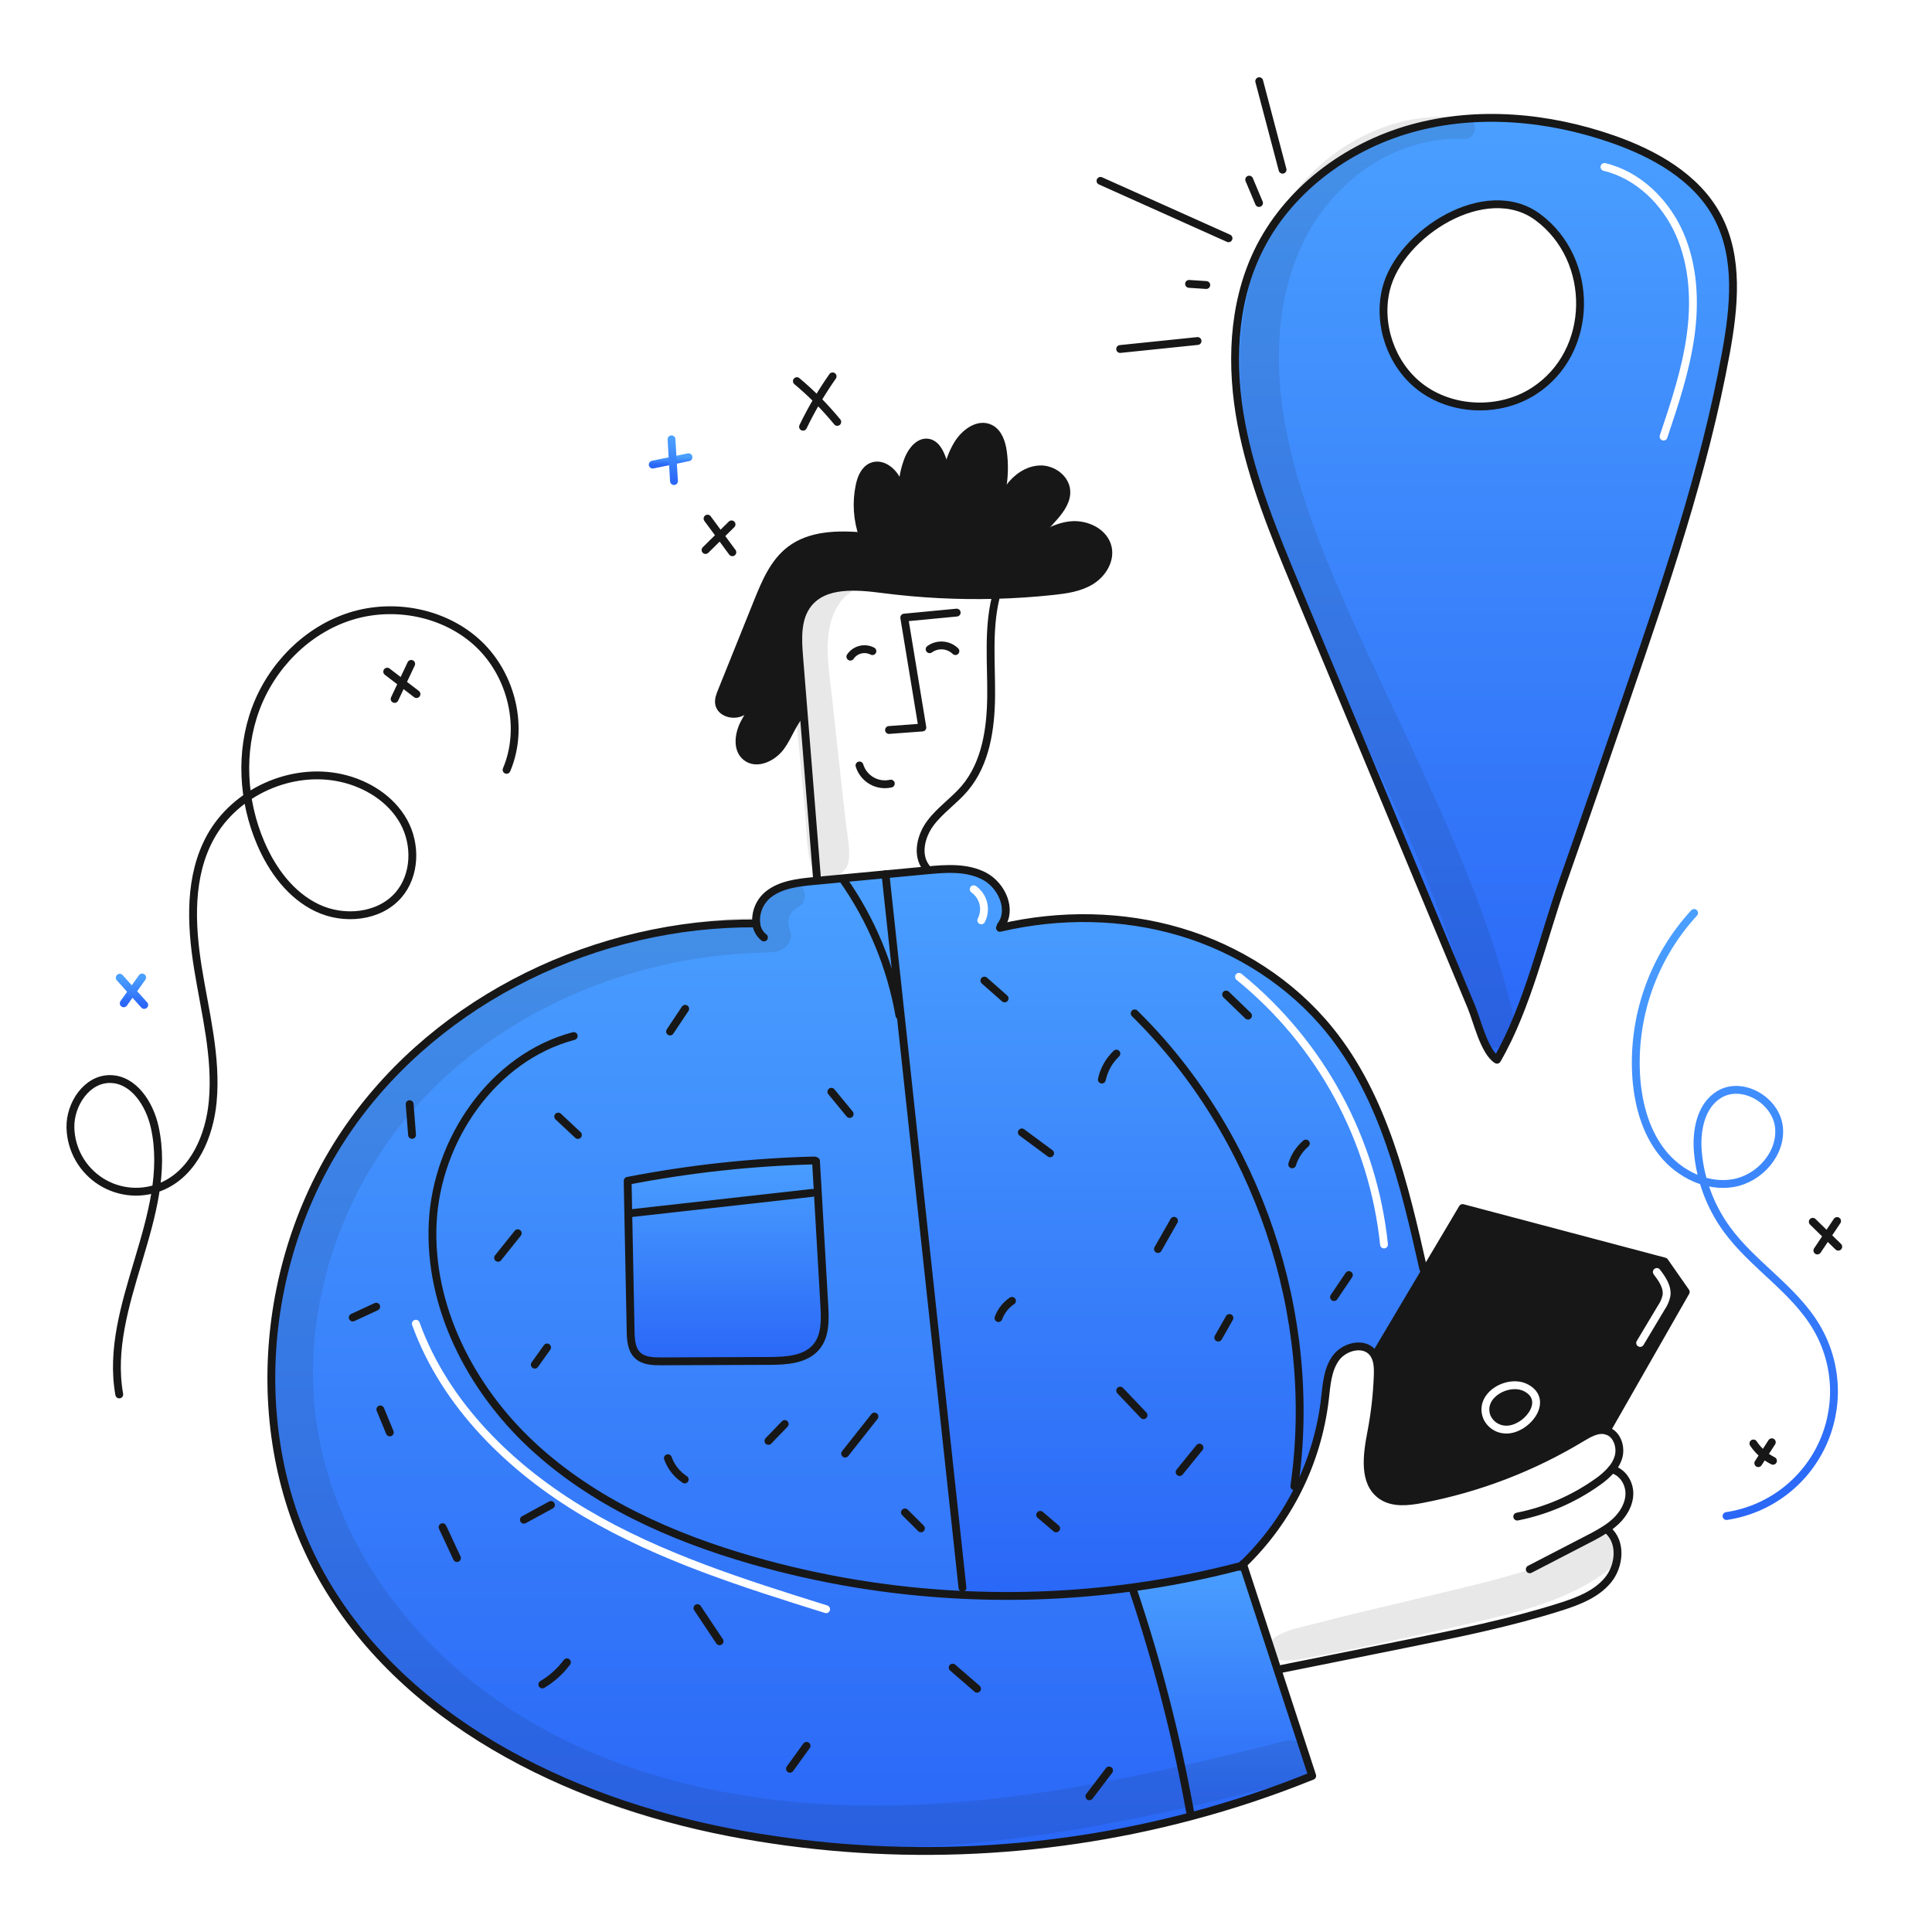 <svg width="960" height="960" viewBox="0 0 960 960" fill="none" xmlns="http://www.w3.org/2000/svg">
<path fill-rule="evenodd" clip-rule="evenodd" d="M708.374 631.231L683.228 673.578L683.111 673.63C682.818 673.077 682.47 672.555 682.072 672.072C677.489 666.572 667.844 669.099 663.689 674.928C659.997 680.108 659.279 686.693 658.581 693.088C658.494 693.889 658.407 694.686 658.314 695.478C654.593 726.613 640.235 755.508 617.667 777.278C617.407 777.538 617.135 777.797 616.862 778.044C599.04 782.727 580.948 786.316 562.688 788.793C534.655 792.609 506.331 793.843 478.071 792.48L478.24 788.962C465.492 670.787 452.74 552.608 439.982 434.424L460.156 432.516C460.189 432.516 460.218 432.513 460.247 432.51C460.277 432.506 460.306 432.503 460.338 432.503C470.087 431.568 480.447 430.803 489.106 435.359C497.817 439.942 503.23 452.132 497.285 459.973L497.493 460.895C526.677 454.183 557.6 454.508 586.316 462.995C615.227 471.563 641.775 488.544 660.742 511.989C687.68 545.314 697.842 588.739 707.242 630.554L708.374 631.231ZM614.15 484.146C614.828 483.311 616.055 483.184 616.889 483.863C657.962 517.239 684.126 565.537 689.649 618.171C689.761 619.241 688.985 620.199 687.915 620.311C686.846 620.423 685.887 619.647 685.775 618.577C680.36 566.968 654.705 519.611 614.433 486.885C613.598 486.207 613.471 484.981 614.15 484.146ZM484.952 440.278C484.073 439.657 482.858 439.865 482.237 440.744C481.616 441.622 481.825 442.837 482.703 443.458C484.706 444.875 486.13 446.967 486.712 449.351C487.293 451.734 486.994 454.248 485.869 456.428C485.376 457.384 485.751 458.559 486.707 459.052C487.663 459.545 488.838 459.17 489.331 458.214C490.887 455.199 491.3 451.723 490.495 448.427C489.691 445.131 487.722 442.237 484.952 440.278Z" fill="url(#paint0_linear_36_2473)"/>
<path fill-rule="evenodd" clip-rule="evenodd" d="M857.564 175.487C861.731 152.7 864.276 127.908 853.345 107.5C842.908 88.026 822.084 76.368 801.21 69.102C769.252 57.976 733.963 54.77 701.352 63.844C668.741 72.918 639.22 95.091 624.732 125.677C612.373 151.77 611.464 182.11 616.8 210.488C622.136 238.866 633.313 265.752 644.426 292.404C660.995 332.159 677.569 371.906 694.147 411.644C702.355 431.346 710.569 451.044 718.787 470.738C722.898 480.596 727.005 490.445 731.107 500.285C731.84 502.042 732.611 504.331 733.455 506.835C735.973 514.304 739.136 523.687 743.855 526.585C754.537 508.207 761.482 485.744 768.172 464.108C770.962 455.085 773.707 446.206 776.661 437.827C787.28 407.67 797.665 377.435 808.038 347.2C827.394 290.793 846.828 234.14 857.564 175.487ZM764.185 107.928C792.629 129.088 792.226 174.954 762.173 194.323V194.322C745.179 205.266 721.301 204.474 705.39 192.026C691.201 180.926 684.411 161.038 688.76 143.564C695.627 115.951 738.377 88.728 764.185 107.928ZM797.714 81.075C796.668 80.825 795.617 81.469 795.366 82.515C795.115 83.561 795.76 84.612 796.806 84.863C812.876 88.714 826.048 101.596 832.798 116.966C839.547 132.335 840.449 149.874 838.081 166.74C835.71 183.626 830.261 199.934 824.763 216.326C824.421 217.346 824.971 218.45 825.991 218.792C827.01 219.133 828.114 218.584 828.456 217.564C833.935 201.229 839.509 184.582 841.938 167.282C844.37 149.962 843.495 131.637 836.364 115.4C829.234 99.164 815.211 85.268 797.714 81.075Z" fill="url(#paint1_linear_36_2473)"/>
<path fill-rule="evenodd" clip-rule="evenodd" d="M562.691 788.794C534.658 792.61 506.333 793.844 478.074 792.481L478.242 788.962C465.485 670.779 452.732 552.599 439.984 434.424C428.685 435.495 417.382 436.564 406.075 437.631L404.375 437.787C396.3 438.553 387.693 439.539 381.436 444.719C379.428 446.443 377.864 448.626 376.877 451.082C375.889 453.538 375.507 456.195 375.763 458.83L375.711 458.843C297.338 458.207 218.459 495.72 173.568 559.96C128.677 624.2 121.264 714.1 159.4 782.562C199.549 854.664 281.192 894.622 362.2 910.422C438.36 925.114 516.855 922.407 591.821 902.503L591.6 901.672C584.78 863.562 575.143 826.01 562.769 789.326L562.691 788.794ZM409.607 648.887C410.009 655.884 410.19 663.609 405.79 669.061C400.48 675.63 390.848 676.2 382.412 676.242C364.473 676.314 346.54 676.383 328.612 676.45C324.445 676.476 319.824 676.32 316.812 673.438C313.722 670.479 313.437 665.727 313.359 661.456C312.874 636.941 312.385 612.423 311.892 587.9V586.742C342.478 580.813 373.503 577.43 404.648 576.629L405.466 576.902C406.851 600.888 408.231 624.883 409.607 648.887ZM208.452 657.072C208.086 656.061 206.97 655.537 205.958 655.902C204.947 656.268 204.423 657.384 204.789 658.396C219.602 699.393 252.735 731.547 289.999 753.556C327.245 775.554 368.912 788.639 409.907 801.47C410.934 801.791 412.026 801.219 412.348 800.193C412.669 799.166 412.097 798.074 411.071 797.752C370.003 784.899 328.774 771.934 291.98 750.202C255.204 728.481 222.86 696.946 208.452 657.072Z" fill="url(#paint2_linear_36_2473)"/>
<path d="M617.669 777.279C623.407 794.831 629.141 812.378 634.869 829.921C640.594 847.421 646.315 864.921 652.031 882.421C632.403 890.373 612.293 897.08 591.821 902.504L591.6 901.673C584.779 863.563 575.142 826.012 562.767 789.327L562.689 788.795C580.949 786.317 599.041 782.728 616.863 778.046C617.137 777.8 617.409 777.538 617.669 777.279Z" fill="url(#paint3_linear_36_2473)"/>
<path d="M510.244 270.124L510.711 270.682C517.267 266.294 524.16 261.789 532.001 260.982C539.842 260.175 548.813 264.461 550.461 272.172C551.837 278.572 547.683 285.154 542.101 288.594C536.519 292.034 529.807 292.982 523.301 293.683C513.772 294.709 504.217 295.349 494.637 295.604C475.953 296.101 457.259 295.146 438.724 292.748C425.56 291.048 409.696 289.619 401.492 300.07C395.884 307.21 396.351 317.232 397.078 326.281C397.818 335.472 398.558 344.659 399.298 353.842L398.805 353.881C393.976 358.593 392.005 365.474 388.03 370.939C384.055 376.404 375.983 380.325 370.725 376.093C366.013 372.293 367.038 364.747 369.816 359.372C372.594 353.997 376.774 348.986 377.19 342.937C375.1 347.13 372.776 351.583 368.622 353.751C364.468 355.919 358.094 354.244 357.315 349.623C356.977 347.611 357.756 345.586 358.522 343.69C364.532 328.748 370.547 313.801 376.567 298.85C380.384 289.386 384.551 279.442 392.678 273.25C402.678 265.643 416.266 265.461 428.846 266.499C425.957 258.387 425.373 249.634 427.158 241.21C427.95 237.484 429.558 233.46 433.039 231.902C438.284 229.565 444.178 234.446 446.19 239.821C448.202 245.196 448.008 251.232 450.175 256.555L450.253 256.542C447.399 247.211 447.797 237.187 451.382 228.111C453.161 223.645 457.133 218.829 461.768 220.088C464.936 220.932 466.688 224.255 467.883 227.306C468.931 229.958 469.845 232.662 470.622 235.406C471.374 230.202 473.167 225.203 475.893 220.706C479.281 215.15 485.967 210.048 491.861 212.826C496.106 214.838 497.729 219.992 498.361 224.653C499.842 235.894 498.1 247.325 493.337 257.614L493.428 257.653C493.571 258.198 493.701 258.743 493.828 259.289C495.788 253.395 497.788 247.41 501.422 242.399C505.056 237.388 510.639 233.377 516.832 233.221C523.025 233.065 529.438 237.7 529.84 243.879C530.165 248.656 527.127 252.966 524.011 256.601C519.823 261.5 515.217 266.025 510.244 270.124V270.124Z" fill="#171717"/>
<path d="M409.608 648.887C410.008 655.887 410.192 663.609 405.791 669.061C400.481 675.63 390.849 676.201 382.41 676.24C364.469 676.307 346.536 676.376 328.61 676.448C324.443 676.474 319.821 676.318 316.81 673.436C313.72 670.476 313.435 665.725 313.357 661.454C312.864 636.931 312.375 612.413 311.89 587.898V586.743C342.476 580.814 373.501 577.431 404.646 576.63L405.464 576.903C406.841 600.892 408.222 624.887 409.608 648.887Z" fill="url(#paint4_linear_36_2473)"/>
<path d="M497.288 459.973C503.234 452.132 497.82 439.942 489.109 435.359C480.45 430.802 470.09 431.568 460.341 432.503C460.276 432.503 460.224 432.516 460.159 432.516L439.985 434.424C428.691 435.491 417.388 436.56 406.076 437.631L404.376 437.787C396.301 438.553 387.694 439.54 381.437 444.719C379.429 446.444 377.865 448.626 376.877 451.082C375.89 453.538 375.508 456.195 375.764 458.83C375.895 460.195 376.302 461.52 376.96 462.723C377.619 463.926 378.515 464.983 379.594 465.83" stroke="#171717" stroke-width="3.895" stroke-linecap="round" stroke-linejoin="round"/>
<path d="M375.711 458.843C297.339 458.207 218.46 495.712 173.568 559.96C128.676 624.208 121.268 714.095 159.392 782.56C199.545 854.66 281.192 894.621 362.197 910.42C438.358 925.112 516.855 922.404 591.823 902.5C612.295 897.076 632.405 890.369 652.033 882.417C646.321 864.917 640.6 847.417 634.871 829.917C629.146 812.365 623.413 794.818 617.671 777.275C617.658 777.236 617.645 777.184 617.632 777.145" stroke="#171717" stroke-width="3.895" stroke-linecap="round" stroke-linejoin="round"/>
<path d="M285.083 514.8C244.93 525.419 216.966 566.313 214.993 607.8C213.02 649.287 233.843 689.716 264.221 718.043C294.599 746.37 333.688 763.792 373.607 775.268C407.647 785.024 442.703 790.801 478.073 792.482C506.332 793.845 534.657 792.611 562.69 788.795C580.95 786.317 599.042 782.728 616.864 778.046L617.604 777.851" stroke="#171717" stroke-width="3.895" stroke-linecap="round" stroke-linejoin="round"/>
<path d="M616.319 778.564C616.501 778.395 616.682 778.226 616.864 778.045C617.137 777.798 617.409 777.539 617.664 777.279C640.233 755.509 654.591 726.614 658.311 695.479C659.142 688.365 659.531 680.77 663.686 674.929C667.841 669.088 677.486 666.569 682.069 672.073C682.467 672.556 682.815 673.078 683.108 673.631C684.653 676.539 684.708 680.174 684.588 683.549C684.24 692.994 683.172 702.399 681.394 711.681C679.265 722.781 677.188 736.723 686.483 743.162C692.065 747.031 699.556 746.213 706.242 744.941C734.391 739.615 761.36 729.296 785.874 714.472C789.665 712.187 793.988 709.682 798.259 710.889C803.53 712.369 805.789 719.172 804.101 724.389C803.396 726.485 802.299 728.428 800.868 730.114C798.717 732.58 796.251 734.754 793.533 736.579C781.671 744.974 768.169 750.769 753.912 753.585" stroke="#171717" stroke-width="3.895" stroke-linecap="round" stroke-linejoin="round"/>
<path d="M800.872 730.115C806.104 731.231 809.648 736.736 809.635 742.084C809.622 747.432 806.649 752.431 802.729 756.084C801.35 757.358 799.87 758.517 798.302 759.55C795.386 761.438 792.365 763.159 789.254 764.704C779.542 769.728 769.836 774.752 760.135 779.776" stroke="#171717" stroke-width="3.895" stroke-linecap="round" stroke-linejoin="round"/>
<path d="M798.768 760.22C805.882 766.114 804.845 778.044 798.964 785.158C793.083 792.272 783.93 795.7 775.128 798.491C750.086 806.423 724.278 811.629 698.521 816.822C678.049 820.95 657.576 825.074 637.104 829.194" stroke="#171717" stroke-width="3.895" stroke-linecap="round" stroke-linejoin="round"/>
<path d="M683.229 673.578L708.375 631.231L726.758 600.269L827.094 626.843L837.636 641.954L798.261 710.889" stroke="#171717" stroke-width="3.895" stroke-linecap="round" stroke-linejoin="round"/>
<path d="M496.872 461.037C497.08 460.985 497.287 460.946 497.495 460.894C526.679 454.182 557.602 454.507 586.318 462.994C615.229 471.562 641.777 488.543 660.744 511.988C687.682 545.313 697.844 588.738 707.244 630.553" stroke="#171717" stroke-width="3.895" stroke-linecap="round" stroke-linejoin="round"/>
<path d="M563.808 503.553C624.953 563.686 655.331 653.625 643.154 738.514" stroke="#171717" stroke-width="3.895" stroke-linecap="round" stroke-linejoin="round"/>
<path d="M439.984 434.4V434.426C452.732 552.601 465.485 670.781 478.242 788.964" stroke="#171717" stroke-width="3.895" stroke-linecap="round" stroke-linejoin="round"/>
<path d="M405.466 576.9C406.842 600.891 408.222 624.886 409.607 648.885C410.007 655.885 410.191 663.607 405.79 669.059C400.48 675.628 390.848 676.199 382.409 676.238C364.467 676.305 346.534 676.374 328.609 676.446C324.442 676.472 319.82 676.316 316.809 673.434C313.719 670.474 313.434 665.723 313.356 661.452C312.862 636.929 312.373 612.411 311.889 587.896" stroke="#171717" stroke-width="3.895" stroke-linecap="round" stroke-linejoin="round"/>
<path d="M311.892 586.742C342.478 580.813 373.503 577.43 404.648 576.629" stroke="#171717" stroke-width="3.895" stroke-linecap="round" stroke-linejoin="round"/>
<path d="M562.769 789.326C575.143 826.011 584.78 863.562 591.601 901.672" stroke="#171717" stroke-width="3.895" stroke-linecap="round" stroke-linejoin="round"/>
<path d="M808.038 347.2C827.394 290.793 846.828 234.14 857.564 175.487C861.731 152.704 864.276 127.908 853.345 107.5C842.907 88.027 822.084 76.369 801.209 69.1C769.247 57.974 733.962 54.755 701.351 63.842C668.74 72.929 639.219 95.09 624.731 125.675C612.372 151.769 611.463 182.121 616.799 210.486C622.135 238.851 633.312 265.75 644.425 292.402C661.003 332.153 677.576 371.899 694.146 411.642C702.364 431.349 710.577 451.047 718.786 470.736C722.888 480.589 726.994 490.438 731.106 500.283C734.027 507.283 737.558 522.716 743.854 526.583C758.991 500.541 766.624 466.295 776.66 437.825C787.28 407.668 797.665 377.433 808.038 347.2Z" stroke="#171717" stroke-width="3.895" stroke-linecap="round" stroke-linejoin="round"/>
<path d="M705.389 192.024C721.305 204.474 745.179 205.266 762.172 194.324C792.225 174.955 792.628 129.089 764.184 107.929C738.376 88.729 695.626 115.952 688.759 143.565C684.41 161.036 691.201 180.925 705.389 192.024Z" stroke="#171717" stroke-width="3.895" stroke-linecap="round" stroke-linejoin="round"/>
<path d="M460.21 431.114C455.264 424.792 457.588 415.25 462.43 408.85C467.272 402.45 474.153 397.85 479.346 391.74C489.861 379.329 492.354 362.063 492.497 345.797C492.64 329.531 490.897 313.017 494.691 297.205" stroke="#171717" stroke-width="3.895" stroke-linecap="round" stroke-linejoin="round"/>
<path d="M405.933 436.164C403.713 408.733 401.502 381.294 399.299 353.845C398.559 344.654 397.819 335.467 397.079 326.284C396.352 317.236 395.885 307.213 401.493 300.073C409.693 289.622 425.562 291.051 438.725 292.751C457.261 295.149 475.955 296.104 494.638 295.607C504.22 295.347 513.774 294.707 523.302 293.686C529.802 292.986 536.531 292.037 542.102 288.597C547.673 285.157 551.839 278.575 550.462 272.175C548.813 264.464 539.843 260.175 532.002 260.985C524.161 261.795 517.267 266.295 510.712 270.685" stroke="#171717" stroke-width="3.895" stroke-linecap="round" stroke-linejoin="round"/>
<path d="M509.201 270.981C509.552 270.695 509.889 270.423 510.24 270.124C515.215 266.028 519.823 261.506 524.014 256.61C527.13 252.975 530.168 248.665 529.843 243.888C529.443 237.709 523.027 233.061 516.835 233.23C510.643 233.399 505.047 237.384 501.425 242.408C497.803 247.432 495.791 253.408 493.831 259.298C493.701 258.753 493.571 258.208 493.431 257.662" stroke="#171717" stroke-width="3.895" stroke-linecap="round" stroke-linejoin="round"/>
<path d="M492.964 258.414C493.094 258.154 493.211 257.895 493.34 257.622C498.104 247.333 499.846 235.902 498.364 224.661C497.728 220 496.105 214.847 491.864 212.834C485.97 210.056 479.284 215.158 475.896 220.714C473.171 225.211 471.379 230.21 470.625 235.414C469.529 242.556 470.395 249.861 473.131 256.549" stroke="#171717" stroke-width="3.895" stroke-linecap="round" stroke-linejoin="round"/>
<path d="M473.971 256.623C473.722 249.442 472.597 242.318 470.622 235.41C469.846 232.666 468.931 229.962 467.883 227.31C466.689 224.259 464.936 220.936 461.768 220.092C457.133 218.833 453.161 223.649 451.382 228.115C447.797 237.191 447.399 247.215 450.253 256.546" stroke="#171717" stroke-width="3.895" stroke-linecap="round" stroke-linejoin="round"/>
<path d="M450.175 256.558C448.007 251.235 448.202 245.212 446.19 239.824C444.178 234.436 438.284 229.568 433.039 231.905C429.56 233.463 427.95 237.487 427.158 241.213C425.372 249.637 425.957 258.39 428.846 266.502C429.106 267.255 429.391 267.995 429.703 268.735C430.092 268.397 430.469 268.06 430.858 267.735" stroke="#171717" stroke-width="3.895" stroke-linecap="round" stroke-linejoin="round"/>
<path d="M429.885 266.593C429.534 266.567 429.197 266.528 428.846 266.502C416.266 265.463 402.674 265.645 392.678 273.253C384.551 279.445 380.384 289.39 376.567 298.853C370.556 313.808 364.541 328.754 358.522 343.693C357.756 345.593 356.977 347.614 357.315 349.626C358.094 354.248 364.481 355.926 368.622 353.754C372.763 351.582 375.1 347.133 377.19 342.94C376.775 348.99 372.607 353.988 369.816 359.375C367.025 364.762 366.016 372.292 370.725 376.096C375.983 380.328 384.07 376.408 388.03 370.942C391.99 365.476 393.976 358.596 398.805 353.884" stroke="#171717" stroke-width="3.895" stroke-linecap="round" stroke-linejoin="round"/>
<path d="M442.646 389.364C439.39 390.113 435.97 389.599 433.079 387.924C430.187 386.249 428.039 383.539 427.068 380.342" stroke="#171717" stroke-width="3.895" stroke-linecap="round" stroke-linejoin="round"/>
<path d="M433.493 323.545C431.649 322.577 429.513 322.321 427.493 322.826C425.472 323.331 423.708 324.562 422.536 326.284" stroke="#171717" stroke-width="3.895" stroke-linecap="round" stroke-linejoin="round"/>
<path d="M474.738 323.532C473.051 321.898 470.843 320.909 468.501 320.738C466.159 320.567 463.831 321.225 461.925 322.597" stroke="#171717" stroke-width="3.895" stroke-linecap="round" stroke-linejoin="round"/>
<path d="M475.373 304.4C466.688 305.231 458.003 306.058 449.318 306.88C452.318 325.08 455.318 343.285 458.318 361.495C452.788 361.91 447.266 362.321 441.753 362.728" stroke="#171717" stroke-width="3.895" stroke-linecap="round" stroke-linejoin="round"/>
<path d="M350.577 273.3L363.5 260.56" stroke="#171717" stroke-width="3.895" stroke-linecap="round" stroke-linejoin="round"/>
<path d="M363.9 274.416L351.575 257.694" stroke="#171717" stroke-width="3.895" stroke-linecap="round" stroke-linejoin="round"/>
<path d="M399.02 212.038C403.236 203.316 408.152 194.949 413.72 187.021" stroke="#171717" stroke-width="3.895" stroke-linecap="round" stroke-linejoin="round"/>
<path d="M416.033 209.643C409.987 202.286 403.271 195.507 395.971 189.392" stroke="#171717" stroke-width="3.895" stroke-linecap="round" stroke-linejoin="round"/>
<path d="M625.601 100.863C623.974 96.993 622.347 93.123 620.721 89.252" stroke="#171717" stroke-width="3.895" stroke-linecap="round" stroke-linejoin="round"/>
<path d="M610.445 118.4L546.826 89.874" stroke="#171717" stroke-width="3.895" stroke-linecap="round" stroke-linejoin="round"/>
<path d="M599.388 141.628L590.832 141.064" stroke="#171717" stroke-width="3.895" stroke-linecap="round" stroke-linejoin="round"/>
<path d="M595.059 169.448L556.601 173.416" stroke="#171717" stroke-width="3.895" stroke-linecap="round" stroke-linejoin="round"/>
<path d="M637.3 84.334C633.434 69.672 629.567 55.01 625.7 40.347" stroke="#171717" stroke-width="3.895" stroke-linecap="round" stroke-linejoin="round"/>
<path d="M251.714 382.526C260.596 361.59 254.298 335.574 237.766 319.957C221.234 304.34 195.859 299.381 174.171 306.226C152.483 313.071 134.937 330.947 127.035 352.272C119.133 373.597 120.57 397.91 129.486 418.832C135.215 432.276 144.461 444.887 157.665 451.151C170.869 457.415 188.399 455.79 197.973 444.751C206.481 434.94 206.891 419.618 200.587 408.264C194.283 396.91 182.272 389.433 169.6 386.6C144.761 381.049 116.985 393.535 104.649 415.8C93.834 435.318 94.817 459.144 98.376 481.172C101.935 503.2 107.786 525.272 105.693 547.492C104.107 564.329 96.519 582.184 81.136 589.208C76.231 591.448 70.846 592.436 65.464 592.084C60.083 591.732 54.873 590.051 50.3 587.191C45.728 584.331 41.937 580.382 39.265 575.697C36.594 571.012 35.127 565.737 34.994 560.346C34.709 548.725 43.124 536.041 54.748 536.171C66.459 536.3 74.324 548.56 76.861 560C86.644 604.1 51.325 648.415 59.261 692.885" stroke="#171717" stroke-width="3.895" stroke-linecap="round" stroke-linejoin="round"/>
<path d="M841.784 453.648C831.628 464.692 823.843 477.701 818.911 491.871C813.979 506.041 812.003 521.072 813.107 536.035C814.162 549.291 817.874 562.725 826.226 573.074C834.578 583.423 848.16 590.14 861.265 587.879C874.37 585.618 885.576 572.918 883.911 559.724C882.246 546.53 865.658 536.949 854.273 543.824C844.973 549.438 842.696 562.01 843.696 572.824C844.978 586.465 849.883 599.515 857.903 610.624C870.919 628.594 891.425 640.496 902.662 659.629C907.853 668.467 910.795 678.443 911.233 688.683C911.67 698.923 909.587 709.114 905.169 718.362C900.75 727.61 894.13 735.632 885.889 741.726C877.647 747.819 868.037 751.798 857.9 753.312" stroke="url(#paint5_linear_36_2473)" stroke-width="3.895" stroke-linecap="round" stroke-linejoin="round"/>
<path d="M313 602.883L403.663 592.739" stroke="#171717" stroke-width="3.895" stroke-linecap="round" stroke-linejoin="round"/>
<path d="M446.912 504.565C442.626 480.208 433.028 457.093 418.8 436.865" stroke="#171717" stroke-width="3.895" stroke-linecap="round" stroke-linejoin="round"/>
<path d="M903.038 621.365L912.838 606.719" stroke="#171717" stroke-width="3.895" stroke-linecap="round" stroke-linejoin="round"/>
<path d="M913.422 619.477L900.754 607.093" stroke="#171717" stroke-width="3.895" stroke-linecap="round" stroke-linejoin="round"/>
<path d="M873.682 727.031L880.402 716.645" stroke="#171717" stroke-width="3.895" stroke-linecap="round" stroke-linejoin="round"/>
<path d="M880.985 725.861C877.046 723.885 873.691 720.916 871.251 717.247" stroke="#171717" stroke-width="3.895" stroke-linecap="round" stroke-linejoin="round"/>
<path d="M196.08 347.3L204.313 329.882" stroke="#171717" stroke-width="3.895" stroke-linecap="round" stroke-linejoin="round"/>
<path d="M206.949 344.885L192.4 333.739" stroke="#171717" stroke-width="3.895" stroke-linecap="round" stroke-linejoin="round"/>
<path d="M61.467 498.548L70.631 485.719" stroke="url(#paint6_linear_36_2473)" stroke-width="3.895" stroke-linecap="round" stroke-linejoin="round"/>
<path d="M71.667 499.356L59.508 485.831" stroke="url(#paint7_linear_36_2473)" stroke-width="3.895" stroke-linecap="round" stroke-linejoin="round"/>
<path d="M575.383 620.634L583.366 606.606" stroke="#171717" stroke-width="3.895" stroke-linecap="round" stroke-linejoin="round"/>
<path d="M521.792 573.08L507.741 562.694" stroke="#171717" stroke-width="3.895" stroke-linecap="round" stroke-linejoin="round"/>
<path d="M547.5 536.435C548.551 531.505 551.069 527.008 554.722 523.535" stroke="#171717" stroke-width="3.895" stroke-linecap="round" stroke-linejoin="round"/>
<path d="M496.135 654.943C497.411 651.451 499.764 648.456 502.855 646.39" stroke="#171717" stroke-width="3.895" stroke-linecap="round" stroke-linejoin="round"/>
<path d="M568.222 703.205L556.615 690.987" stroke="#171717" stroke-width="3.895" stroke-linecap="round" stroke-linejoin="round"/>
<path d="M605.357 664.643L610.898 654.893" stroke="#171717" stroke-width="3.895" stroke-linecap="round" stroke-linejoin="round"/>
<path d="M596.001 719.318L586.141 731.467" stroke="#171717" stroke-width="3.895" stroke-linecap="round" stroke-linejoin="round"/>
<path d="M524.8 759.459L516.871 752.724" stroke="#171717" stroke-width="3.895" stroke-linecap="round" stroke-linejoin="round"/>
<path d="M642.086 578.561C643.31 574.531 645.668 570.938 648.878 568.211" stroke="#171717" stroke-width="3.895" stroke-linecap="round" stroke-linejoin="round"/>
<path d="M620.132 504.676L609.252 494.17" stroke="#171717" stroke-width="3.895" stroke-linecap="round" stroke-linejoin="round"/>
<path d="M662.862 644.522L670.257 633.569" stroke="#171717" stroke-width="3.895" stroke-linecap="round" stroke-linejoin="round"/>
<path d="M541.318 892.572L551.083 879.735" stroke="#171717" stroke-width="3.895" stroke-linecap="round" stroke-linejoin="round"/>
<path d="M485.493 839.123L473.378 828.623" stroke="#171717" stroke-width="3.895" stroke-linecap="round" stroke-linejoin="round"/>
<path d="M392.532 878.892C395.274 875.092 398.015 871.292 400.756 867.492" stroke="#171717" stroke-width="3.895" stroke-linecap="round" stroke-linejoin="round"/>
<path d="M357.554 815.549L346.554 799.058" stroke="#171717" stroke-width="3.895" stroke-linecap="round" stroke-linejoin="round"/>
<path d="M269.483 837C274.239 834.172 278.39 830.434 281.7 826" stroke="#171717" stroke-width="3.895" stroke-linecap="round" stroke-linejoin="round"/>
<path d="M227.062 774.2L219.9 758.846" stroke="#171717" stroke-width="3.895" stroke-linecap="round" stroke-linejoin="round"/>
<path d="M260.319 755.133L273.759 747.802" stroke="#171717" stroke-width="3.895" stroke-linecap="round" stroke-linejoin="round"/>
<path d="M186.932 649.278L175.279 654.678" stroke="#171717" stroke-width="3.895" stroke-linecap="round" stroke-linejoin="round"/>
<path d="M193.7 711.769C192.129 707.96 190.558 704.151 188.988 700.341" stroke="#171717" stroke-width="3.895" stroke-linecap="round" stroke-linejoin="round"/>
<path d="M203.543 548.64C203.943 553.731 204.345 558.822 204.75 563.914" stroke="#171717" stroke-width="3.895" stroke-linecap="round" stroke-linejoin="round"/>
<path d="M247.49 625.008C250.748 620.935 254.007 616.862 257.265 612.79" stroke="#171717" stroke-width="3.895" stroke-linecap="round" stroke-linejoin="round"/>
<path d="M287.155 563.964L277.372 554.809" stroke="#171717" stroke-width="3.895" stroke-linecap="round" stroke-linejoin="round"/>
<path d="M332.945 512.55C335.453 508.791 337.959 505.032 340.465 501.272" stroke="#171717" stroke-width="3.895" stroke-linecap="round" stroke-linejoin="round"/>
<path d="M422.201 553.545L413.101 542.492" stroke="#171717" stroke-width="3.895" stroke-linecap="round" stroke-linejoin="round"/>
<path d="M419.951 722.288L434.505 703.875" stroke="#171717" stroke-width="3.895" stroke-linecap="round" stroke-linejoin="round"/>
<path d="M340.237 735.147C336.371 732.623 333.432 728.907 331.866 724.563" stroke="#171717" stroke-width="3.895" stroke-linecap="round" stroke-linejoin="round"/>
<path d="M381.832 715.977L389.926 707.57" stroke="#171717" stroke-width="3.895" stroke-linecap="round" stroke-linejoin="round"/>
<path d="M457.614 759.441L449.664 751.507" stroke="#171717" stroke-width="3.895" stroke-linecap="round" stroke-linejoin="round"/>
<path d="M271.843 669.545L265.731 678.096" stroke="#171717" stroke-width="3.895" stroke-linecap="round" stroke-linejoin="round"/>
<path d="M499.184 496.11L489.141 487.25" stroke="#171717" stroke-width="3.895" stroke-linecap="round" stroke-linejoin="round"/>
<path fill-rule="evenodd" clip-rule="evenodd" d="M827.095 626.843L837.636 641.954L798.262 710.888C793.991 709.681 789.668 712.188 785.877 714.471C761.362 729.295 734.393 739.614 706.245 744.94C699.559 746.212 692.069 747.03 686.486 743.161C677.191 736.722 679.268 722.779 681.397 711.68C683.174 702.397 684.242 692.993 684.591 683.548C684.708 680.173 684.656 676.538 683.111 673.63L683.228 673.578L708.374 631.231L726.757 600.269L827.095 626.843ZM822.088 630.487C822.943 629.834 824.166 629.999 824.818 630.854C826.141 632.588 827.606 634.587 828.648 636.749C829.698 638.927 830.383 641.401 829.997 644.066C829.991 644.109 829.983 644.152 829.974 644.195C829.47 646.546 828.512 648.776 827.153 650.76L816.649 668.314C816.096 669.237 814.9 669.537 813.978 668.985C813.055 668.433 812.754 667.237 813.306 666.314L823.842 648.707C823.864 648.671 823.887 648.635 823.911 648.601C824.986 647.044 825.746 645.293 826.151 643.445C826.37 641.823 825.975 640.173 825.139 638.44C824.286 636.668 823.039 634.944 821.721 633.216C821.069 632.361 821.233 631.139 822.088 630.487ZM759.321 687.958C754.125 685.155 747.392 686.285 742.642 689.41C737.824 692.581 734.438 698.26 737.007 704.824C737.017 704.85 737.028 704.875 737.039 704.901C737.962 706.989 739.442 708.783 741.317 710.086C743.188 711.386 745.381 712.146 747.655 712.284C753.646 712.718 759.884 708.635 763.025 703.755C764.626 701.267 765.585 698.333 765.128 695.419C764.656 692.417 762.739 689.802 759.321 687.958ZM743.539 706.887C742.263 706.001 741.253 704.783 740.619 703.365C738.962 699.078 740.962 695.178 744.783 692.664C748.684 690.097 753.866 689.44 757.472 691.386C760.017 692.759 761.029 694.43 761.28 696.024C761.544 697.705 761.018 699.677 759.75 701.646C757.156 705.676 752.133 708.708 747.927 708.399L747.9 708.397C746.335 708.304 744.827 707.781 743.539 706.887Z" fill="#171717"/>
<path d="M324.34 230.857L342.112 227.206" stroke="url(#paint8_linear_36_2473)" stroke-width="3.895" stroke-linecap="round" stroke-linejoin="round"/>
<path d="M334.9 239.047C334.489 232.135 334.078 225.223 333.666 218.311" stroke="url(#paint9_linear_36_2473)" stroke-width="3.895" stroke-linecap="round" stroke-linejoin="round"/>
<g opacity="0.1">
<path d="M391.18 438.012C379.673 442.454 372.697 454.712 376.328 466.873L384.466 456.189C352.918 455.048 320.258 461.13 290.635 471.81C260.626 482.58 232.972 499.027 209.183 520.255C162.901 561.77 134.454 623.279 135.008 685.68C135.557 747.498 167.096 805.046 213.15 845.089C264.15 889.429 330.07 910.872 396.62 916.541C470.754 922.856 545.025 909.168 616.795 891.711C625.876 889.503 634.942 887.236 643.995 884.911C656.795 881.649 651.373 861.884 638.537 865.111C569.737 882.418 499.664 898.184 428.307 897.179C364.749 896.285 299.82 881.718 247.076 844.895C201.554 813.114 166.436 764.804 157.629 709.315C148.665 652.833 168.711 592.51 206.449 550.122C245.687 506.05 303.624 479.756 361.997 474.353C369.468 473.661 376.971 473.353 384.466 473.064C389.466 472.87 394.657 467.752 392.604 462.38C390.804 457.671 391.945 453.235 396.562 450.773C403.396 447.128 398.67 435.115 391.18 438.007V438.012Z" fill="#171717"/>
</g>
<g opacity="0.1">
<path d="M634.777 824.731C642.468 825.889 650.017 823.695 657.595 822.29C664.977 820.921 672.341 819.436 679.686 817.837C694.62 814.599 709.604 811.529 724.486 808.059C751.295 801.808 781.092 795.843 802.522 777.413C811.322 769.847 798.539 757.164 789.794 764.685C780.771 772.444 769.517 776.905 758.294 780.445C744.665 784.745 730.759 788.051 716.867 791.371C702.957 794.696 689.045 798.011 675.13 801.318C668.159 802.976 661.208 804.73 654.277 806.581C647.307 808.447 639.354 809.575 633.331 813.681C629.544 816.261 629.175 823.891 634.775 824.733L634.777 824.731Z" fill="#171717"/>
</g>
<g opacity="0.1">
<path d="M430.263 281.109C418.44 278.209 407.105 286.424 400.507 295.637C392.398 306.961 392.496 322.218 393.624 335.471C394.924 350.748 396.496 366.007 397.94 381.271C398.684 389.144 399.412 397.018 400.125 404.893C400.843 412.786 400.725 421.481 402.82 429.126C405.814 440.026 421.185 437.232 421.879 426.547C422.298 420.108 420.765 413.269 420.045 406.862C419.272 399.973 418.491 393.084 417.745 386.192C416.278 372.741 414.815 359.289 413.354 345.838C412.104 334.347 409.812 321.738 412.554 310.303C414.954 300.295 420.411 293.771 430.266 290.603C434.707 289.175 435.183 282.317 430.266 281.11L430.263 281.109Z" fill="#171717"/>
</g>
<g opacity="0.1">
<path d="M729.176 58.937C697.146 54.052 665.476 68.671 645.112 93.362C623.312 119.79 614.536 155.195 616.398 189.002C618.509 227.333 631.744 263.702 646.544 298.741C660.778 332.435 677.023 365.215 692.201 398.482C709.172 435.676 724.557 473.714 733.729 513.661C736.589 526.122 755.761 520.848 752.894 508.378C737.159 439.955 703.513 377.778 674.803 314.261C660.315 282.21 646.161 249.216 639.245 214.573C633.066 183.624 633.595 149.454 647.515 120.567C662.191 90.104 693.101 67.504 727.801 69.065C733.492 69.322 734.983 59.823 729.172 58.937H729.176Z" fill="#171717"/>
</g>
<defs>
<linearGradient id="paint0_linear_36_2473" x1="574.178" y1="431.792" x2="574.178" y2="793.017" gradientUnits="userSpaceOnUse">
<stop stop-color="#4A9FFF"/>
<stop offset="1" stop-color="#2A67F7"/>
</linearGradient>
<linearGradient id="paint1_linear_36_2473" x1="737.419" y1="58.57" x2="737.419" y2="526.585" gradientUnits="userSpaceOnUse">
<stop stop-color="#4A9FFF"/>
<stop offset="1" stop-color="#2A67F7"/>
</linearGradient>
<linearGradient id="paint2_linear_36_2473" x1="363.323" y1="434.424" x2="363.323" y2="919.742" gradientUnits="userSpaceOnUse">
<stop stop-color="#4A9FFF"/>
<stop offset="1" stop-color="#2A67F7"/>
</linearGradient>
<linearGradient id="paint3_linear_36_2473" x1="607.36" y1="777.279" x2="607.36" y2="902.504" gradientUnits="userSpaceOnUse">
<stop stop-color="#4A9FFF"/>
<stop offset="1" stop-color="#2A67F7"/>
</linearGradient>
<linearGradient id="paint4_linear_36_2473" x1="360.844" y1="576.63" x2="360.844" y2="676.45" gradientUnits="userSpaceOnUse">
<stop stop-color="#4A9FFF"/>
<stop offset="1" stop-color="#2A67F7"/>
</linearGradient>
<linearGradient id="paint5_linear_36_2473" x1="862.05" y1="453.648" x2="862.05" y2="753.312" gradientUnits="userSpaceOnUse">
<stop stop-color="#4A9FFF"/>
<stop offset="1" stop-color="#2A67F7"/>
</linearGradient>
<linearGradient id="paint6_linear_36_2473" x1="66.049" y1="485.719" x2="66.049" y2="498.548" gradientUnits="userSpaceOnUse">
<stop stop-color="#4A9FFF"/>
<stop offset="1" stop-color="#2A67F7"/>
</linearGradient>
<linearGradient id="paint7_linear_36_2473" x1="65.587" y1="485.831" x2="65.587" y2="499.356" gradientUnits="userSpaceOnUse">
<stop stop-color="#4A9FFF"/>
<stop offset="1" stop-color="#2A67F7"/>
</linearGradient>
<linearGradient id="paint8_linear_36_2473" x1="333.226" y1="227.206" x2="333.226" y2="230.857" gradientUnits="userSpaceOnUse">
<stop stop-color="#4A9FFF"/>
<stop offset="1" stop-color="#2A67F7"/>
</linearGradient>
<linearGradient id="paint9_linear_36_2473" x1="334.283" y1="218.311" x2="334.283" y2="239.047" gradientUnits="userSpaceOnUse">
<stop stop-color="#4A9FFF"/>
<stop offset="1" stop-color="#2A67F7"/>
</linearGradient>
</defs>
</svg>

